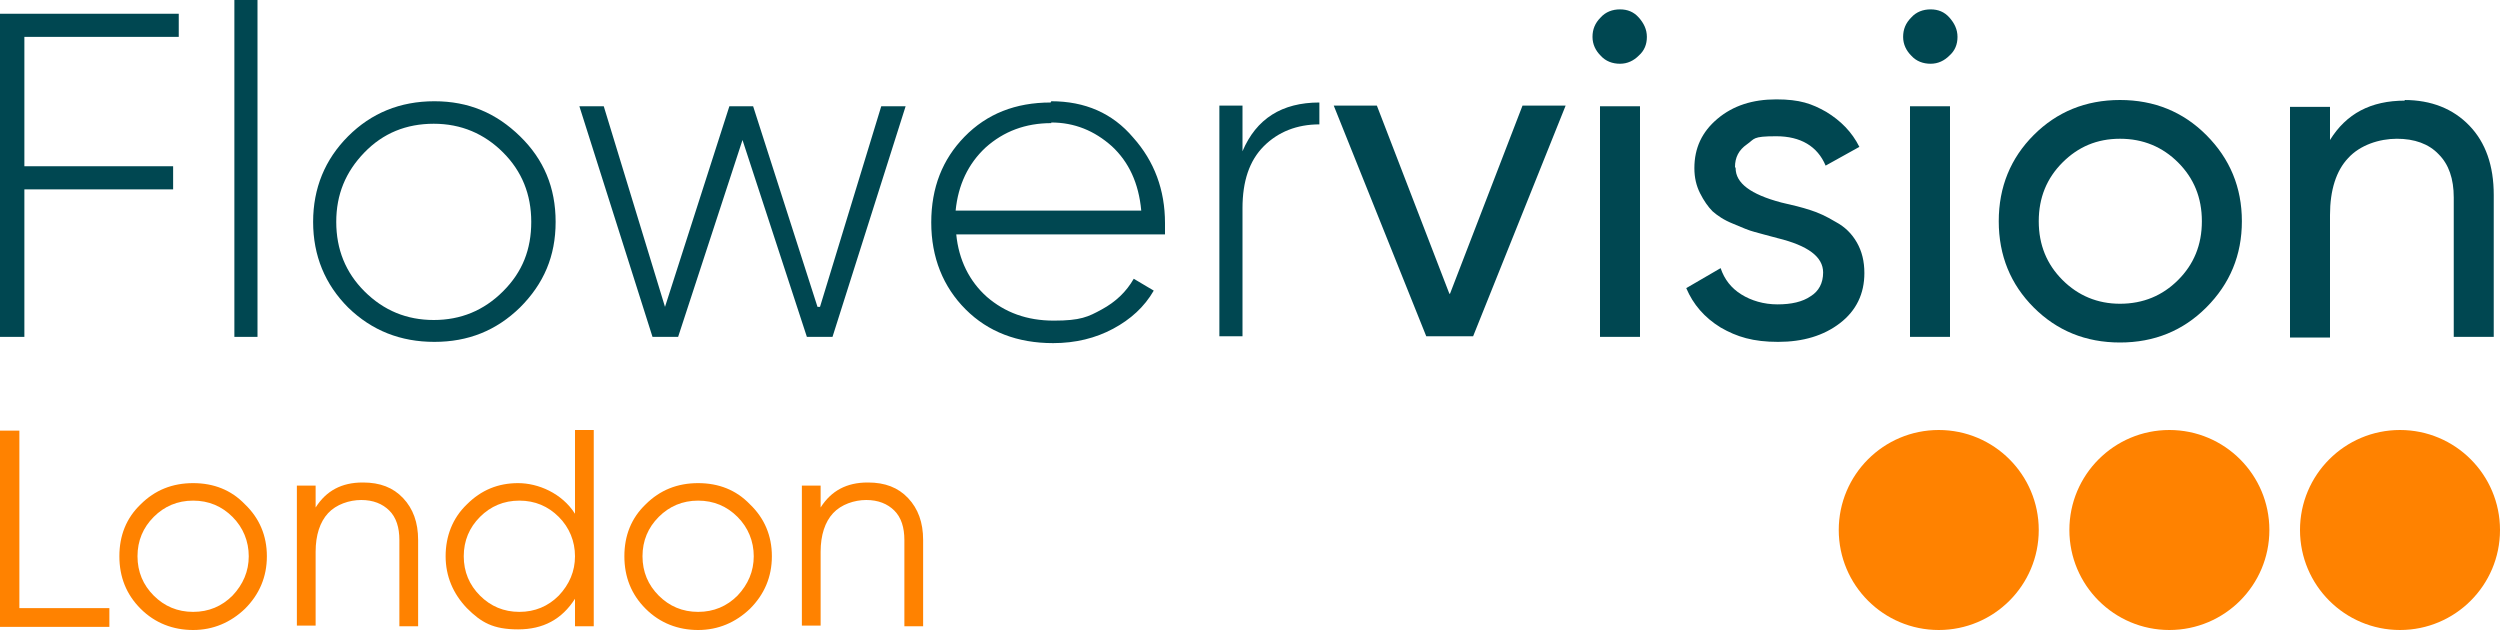 <?xml version="1.0" encoding="UTF-8"?>
<svg id="Layer_2" data-name="Layer 2" xmlns="http://www.w3.org/2000/svg" viewBox="0 0 400 100.8">
  <defs>
    <style>
      .cls-1 {
        fill: #004751;
      }

      .cls-2 {
        fill: #ff8200;
      }
    </style>
  </defs>
  <g id="Layer_1-2" data-name="Layer 1">
    <g>
      <path class="cls-1" d="M28.6,2.2v3.7H3.9v20.7h23.8v3.7H3.9v23.6H0V2.2h28.6Z"/>
      <path class="cls-1" d="M41.2,53.9h-3.7V0h3.7v53.9Z"/>
      <path class="cls-1" d="M69.5,54.7c-5.4,0-10-1.8-13.8-5.5-3.7-3.7-5.6-8.3-5.6-13.7s1.9-10,5.6-13.7,8.3-5.6,13.8-5.6,9.9,1.9,13.7,5.6,5.7,8.2,5.7,13.7-1.9,9.9-5.7,13.7c-3.8,3.7-8.3,5.5-13.7,5.5ZM58.3,46.6c3.1,3.1,6.8,4.6,11.1,4.6s8-1.5,11.1-4.6,4.5-6.7,4.5-11.1-1.5-8.1-4.5-11.1-6.7-4.6-11.1-4.6-8.1,1.5-11.1,4.6-4.5,6.7-4.5,11.1,1.5,8.1,4.5,11.1Z"/>
      <path class="cls-1" d="M131.2,49.1l9.8-32.1h3.9l-11.7,36.9h-4.1l-10.3-31.5-10.3,31.5h-4.1l-11.7-36.9h3.9l9.8,32.1,10.3-32.1h3.8l10.3,32.1h.4Z"/>
      <path class="cls-1" d="M168.2,16.2c5.4,0,9.8,1.9,13.1,5.8,3.4,3.8,5.1,8.4,5.1,13.7s0,.4,0,.9v.9h-33.4c.4,4.1,2.1,7.5,4.9,10,2.9,2.5,6.4,3.8,10.7,3.8s5.5-.6,7.7-1.8c2.2-1.2,3.9-2.8,5.1-4.9l3.2,1.9c-1.5,2.6-3.7,4.6-6.5,6.1s-6,2.3-9.6,2.3c-5.7,0-10.4-1.8-14-5.4s-5.5-8.3-5.5-13.9,1.8-10.1,5.3-13.7c3.6-3.7,8.2-5.5,13.8-5.5l.1-.2ZM168.2,19.7c-4.1,0-7.6,1.3-10.5,3.9-2.8,2.6-4.4,6-4.8,10.1h29.7c-.4-4.4-2-7.8-4.7-10.3-2.8-2.5-6-3.8-9.7-3.8v.1Z"/>
      <path class="cls-1" d="M198.8,17v7.2c2.2-5.2,6.3-7.8,12.3-7.8v3.5c-3.6,0-6.6,1.2-8.9,3.5-2.3,2.3-3.4,5.6-3.4,9.9v20.5h-3.7V16.9h3.7v.1Z"/>
      <path class="cls-1" d="M232,47l11.6-30.1h6.9l-14.8,36.9h-7.5l-14.8-36.9h6.9l11.6,30.1h.1Z"/>
      <path class="cls-1" d="M259.2,10.2c-1.2,0-2.3-.4-3.1-1.3-.8-.8-1.3-1.8-1.3-3s.4-2.2,1.3-3.1c.8-.9,1.9-1.3,3.1-1.3s2.2.4,3,1.3c.8.9,1.3,1.9,1.3,3.1s-.4,2.2-1.3,3c-.8.8-1.8,1.3-3,1.3ZM262.4,53.9h-6.4V17h6.4v36.9Z"/>
      <path class="cls-1" d="M277.7,26.9c0,2.4,2.4,4.2,7.3,5.5,1.8.4,3.4.8,4.6,1.2,1.3.4,2.6,1,4.1,1.9,1.5.8,2.6,1.9,3.4,3.3s1.2,3,1.2,4.9c0,3.3-1.3,6-3.9,8s-5.9,3-9.9,3-6.6-.8-9.2-2.3c-2.6-1.6-4.4-3.7-5.5-6.3l5.5-3.2c.6,1.8,1.7,3.2,3.3,4.2,1.6,1,3.6,1.6,5.8,1.6s4-.4,5.3-1.3c1.3-.8,2-2.1,2-3.8,0-2.5-2.4-4.3-7.3-5.5-1.6-.4-2.9-.8-3.7-1-.8-.2-2-.7-3.4-1.3-1.5-.6-2.5-1.3-3.3-2-.7-.7-1.4-1.7-2-2.9-.6-1.2-.9-2.5-.9-4,0-3.2,1.2-5.8,3.7-7.9s5.6-3.1,9.4-3.1,5.7.7,8,2c2.3,1.4,4.1,3.2,5.3,5.6l-5.4,3c-1.3-3.1-4-4.7-7.9-4.7s-3.4.4-4.7,1.3c-1.3.9-1.9,2.1-1.9,3.6l.1.2Z"/>
      <path class="cls-1" d="M308.9,10.2c-1.2,0-2.3-.4-3.1-1.3-.8-.8-1.3-1.8-1.3-3s.4-2.2,1.3-3.1c.8-.9,1.9-1.3,3.1-1.3s2.2.4,3,1.3c.8.9,1.3,1.9,1.3,3.1s-.4,2.2-1.3,3c-.8.8-1.8,1.3-3,1.3ZM312,53.9h-6.4V17h6.4v36.9Z"/>
      <path class="cls-1" d="M353,49.2c-3.7,3.7-8.3,5.6-13.8,5.6s-10.1-1.9-13.8-5.6c-3.7-3.7-5.6-8.3-5.6-13.8s1.9-10.1,5.6-13.8,8.3-5.6,13.8-5.6,10.1,1.9,13.8,5.6c3.8,3.8,5.7,8.4,5.7,13.8s-1.9,10-5.7,13.8ZM339.2,48.6c3.7,0,6.8-1.3,9.3-3.8s3.8-5.6,3.8-9.4-1.3-6.9-3.8-9.4-5.6-3.8-9.3-3.8-6.7,1.3-9.2,3.8-3.8,5.6-3.8,9.4,1.3,6.9,3.8,9.4,5.6,3.8,9.2,3.8Z"/>
      <path class="cls-1" d="M384.7,16c4.3,0,7.8,1.4,10.4,4.1s3.9,6.4,3.9,11.1v22.7h-6.4v-22.3c0-3-.8-5.3-2.4-6.9-1.6-1.7-3.9-2.5-6.7-2.5s-5.9,1-7.8,3.1c-1.9,2-2.9,5.1-2.9,9.1v19.6h-6.4V17.1h6.4v5.3c2.6-4.2,6.5-6.3,12-6.3l-.1-.1Z"/>
    </g>
    <g>
      <circle class="cls-2" cx="384" cy="84.8" r="16"/>
      <circle class="cls-2" cx="347.1" cy="84.8" r="16"/>
      <circle class="cls-2" cx="310.2" cy="84.8" r="16"/>
      <g>
        <path class="cls-2" d="M3.1,68.8v28.5h14.4v3H0v-31.4h3.1v-.1Z"/>
        <path class="cls-2" d="M39.2,97.4c-2.3,2.2-5.1,3.4-8.3,3.4s-6.1-1.1-8.4-3.4c-2.3-2.3-3.4-5.1-3.4-8.4s1.1-6.1,3.4-8.3c2.3-2.3,5.1-3.4,8.4-3.4s6.1,1.1,8.3,3.4c2.3,2.2,3.5,5,3.5,8.3s-1.2,6.1-3.5,8.4ZM24.6,95.3c1.7,1.7,3.8,2.6,6.3,2.6s4.6-.9,6.3-2.6c1.7-1.8,2.6-3.9,2.6-6.3s-.9-4.6-2.6-6.3-3.8-2.6-6.3-2.6-4.6.9-6.3,2.6c-1.7,1.7-2.6,3.8-2.6,6.3s.9,4.6,2.6,6.3Z"/>
        <path class="cls-2" d="M58.1,77.2c2.7,0,4.8.8,6.4,2.5s2.4,3.9,2.4,6.7v13.8h-3v-13.8c0-2-.5-3.6-1.6-4.7-1.1-1.1-2.6-1.7-4.5-1.7s-4,.7-5.3,2.1c-1.3,1.4-2,3.5-2,6.2v11.8h-3v-22.4h3v3.5c1.7-2.7,4.2-4,7.5-4h.1Z"/>
        <path class="cls-2" d="M92,82.2v-13.4h3v31.4h-3v-4.4c-2.1,3.3-5.1,4.9-9.1,4.9s-5.9-1.1-8.2-3.4c-2.2-2.3-3.4-5.1-3.4-8.3s1.1-6.1,3.4-8.3c2.3-2.3,5-3.4,8.2-3.4s7,1.6,9.1,4.9ZM76.8,95.3c1.7,1.7,3.8,2.6,6.3,2.6s4.6-.9,6.3-2.6c1.7-1.8,2.6-3.9,2.6-6.3s-.9-4.6-2.6-6.3c-1.7-1.7-3.8-2.6-6.3-2.6s-4.6.9-6.3,2.6c-1.7,1.7-2.6,3.8-2.6,6.3s.9,4.6,2.6,6.3Z"/>
        <path class="cls-2" d="M120,97.4c-2.3,2.2-5.1,3.4-8.3,3.4s-6.1-1.1-8.4-3.4-3.4-5.1-3.4-8.4,1.1-6.1,3.4-8.3c2.3-2.3,5.1-3.4,8.4-3.4s6.1,1.1,8.3,3.4c2.3,2.2,3.5,5,3.5,8.3s-1.2,6.1-3.5,8.4ZM105.4,95.3c1.7,1.7,3.8,2.6,6.3,2.6s4.6-.9,6.3-2.6c1.7-1.8,2.6-3.9,2.6-6.3s-.9-4.6-2.6-6.3c-1.7-1.7-3.8-2.6-6.3-2.6s-4.6.9-6.3,2.6c-1.7,1.7-2.6,3.8-2.6,6.3s.9,4.6,2.6,6.3Z"/>
        <path class="cls-2" d="M138.9,77.2c2.7,0,4.8.8,6.4,2.5,1.6,1.7,2.4,3.9,2.4,6.7v13.8h-3v-13.8c0-2-.5-3.6-1.6-4.7-1.1-1.1-2.6-1.7-4.5-1.7s-4,.7-5.3,2.1c-1.3,1.4-2,3.5-2,6.2v11.8h-3v-22.4h3v3.5c1.7-2.7,4.2-4,7.5-4h.1Z"/>
      </g>
    </g>
  </g>
</svg>